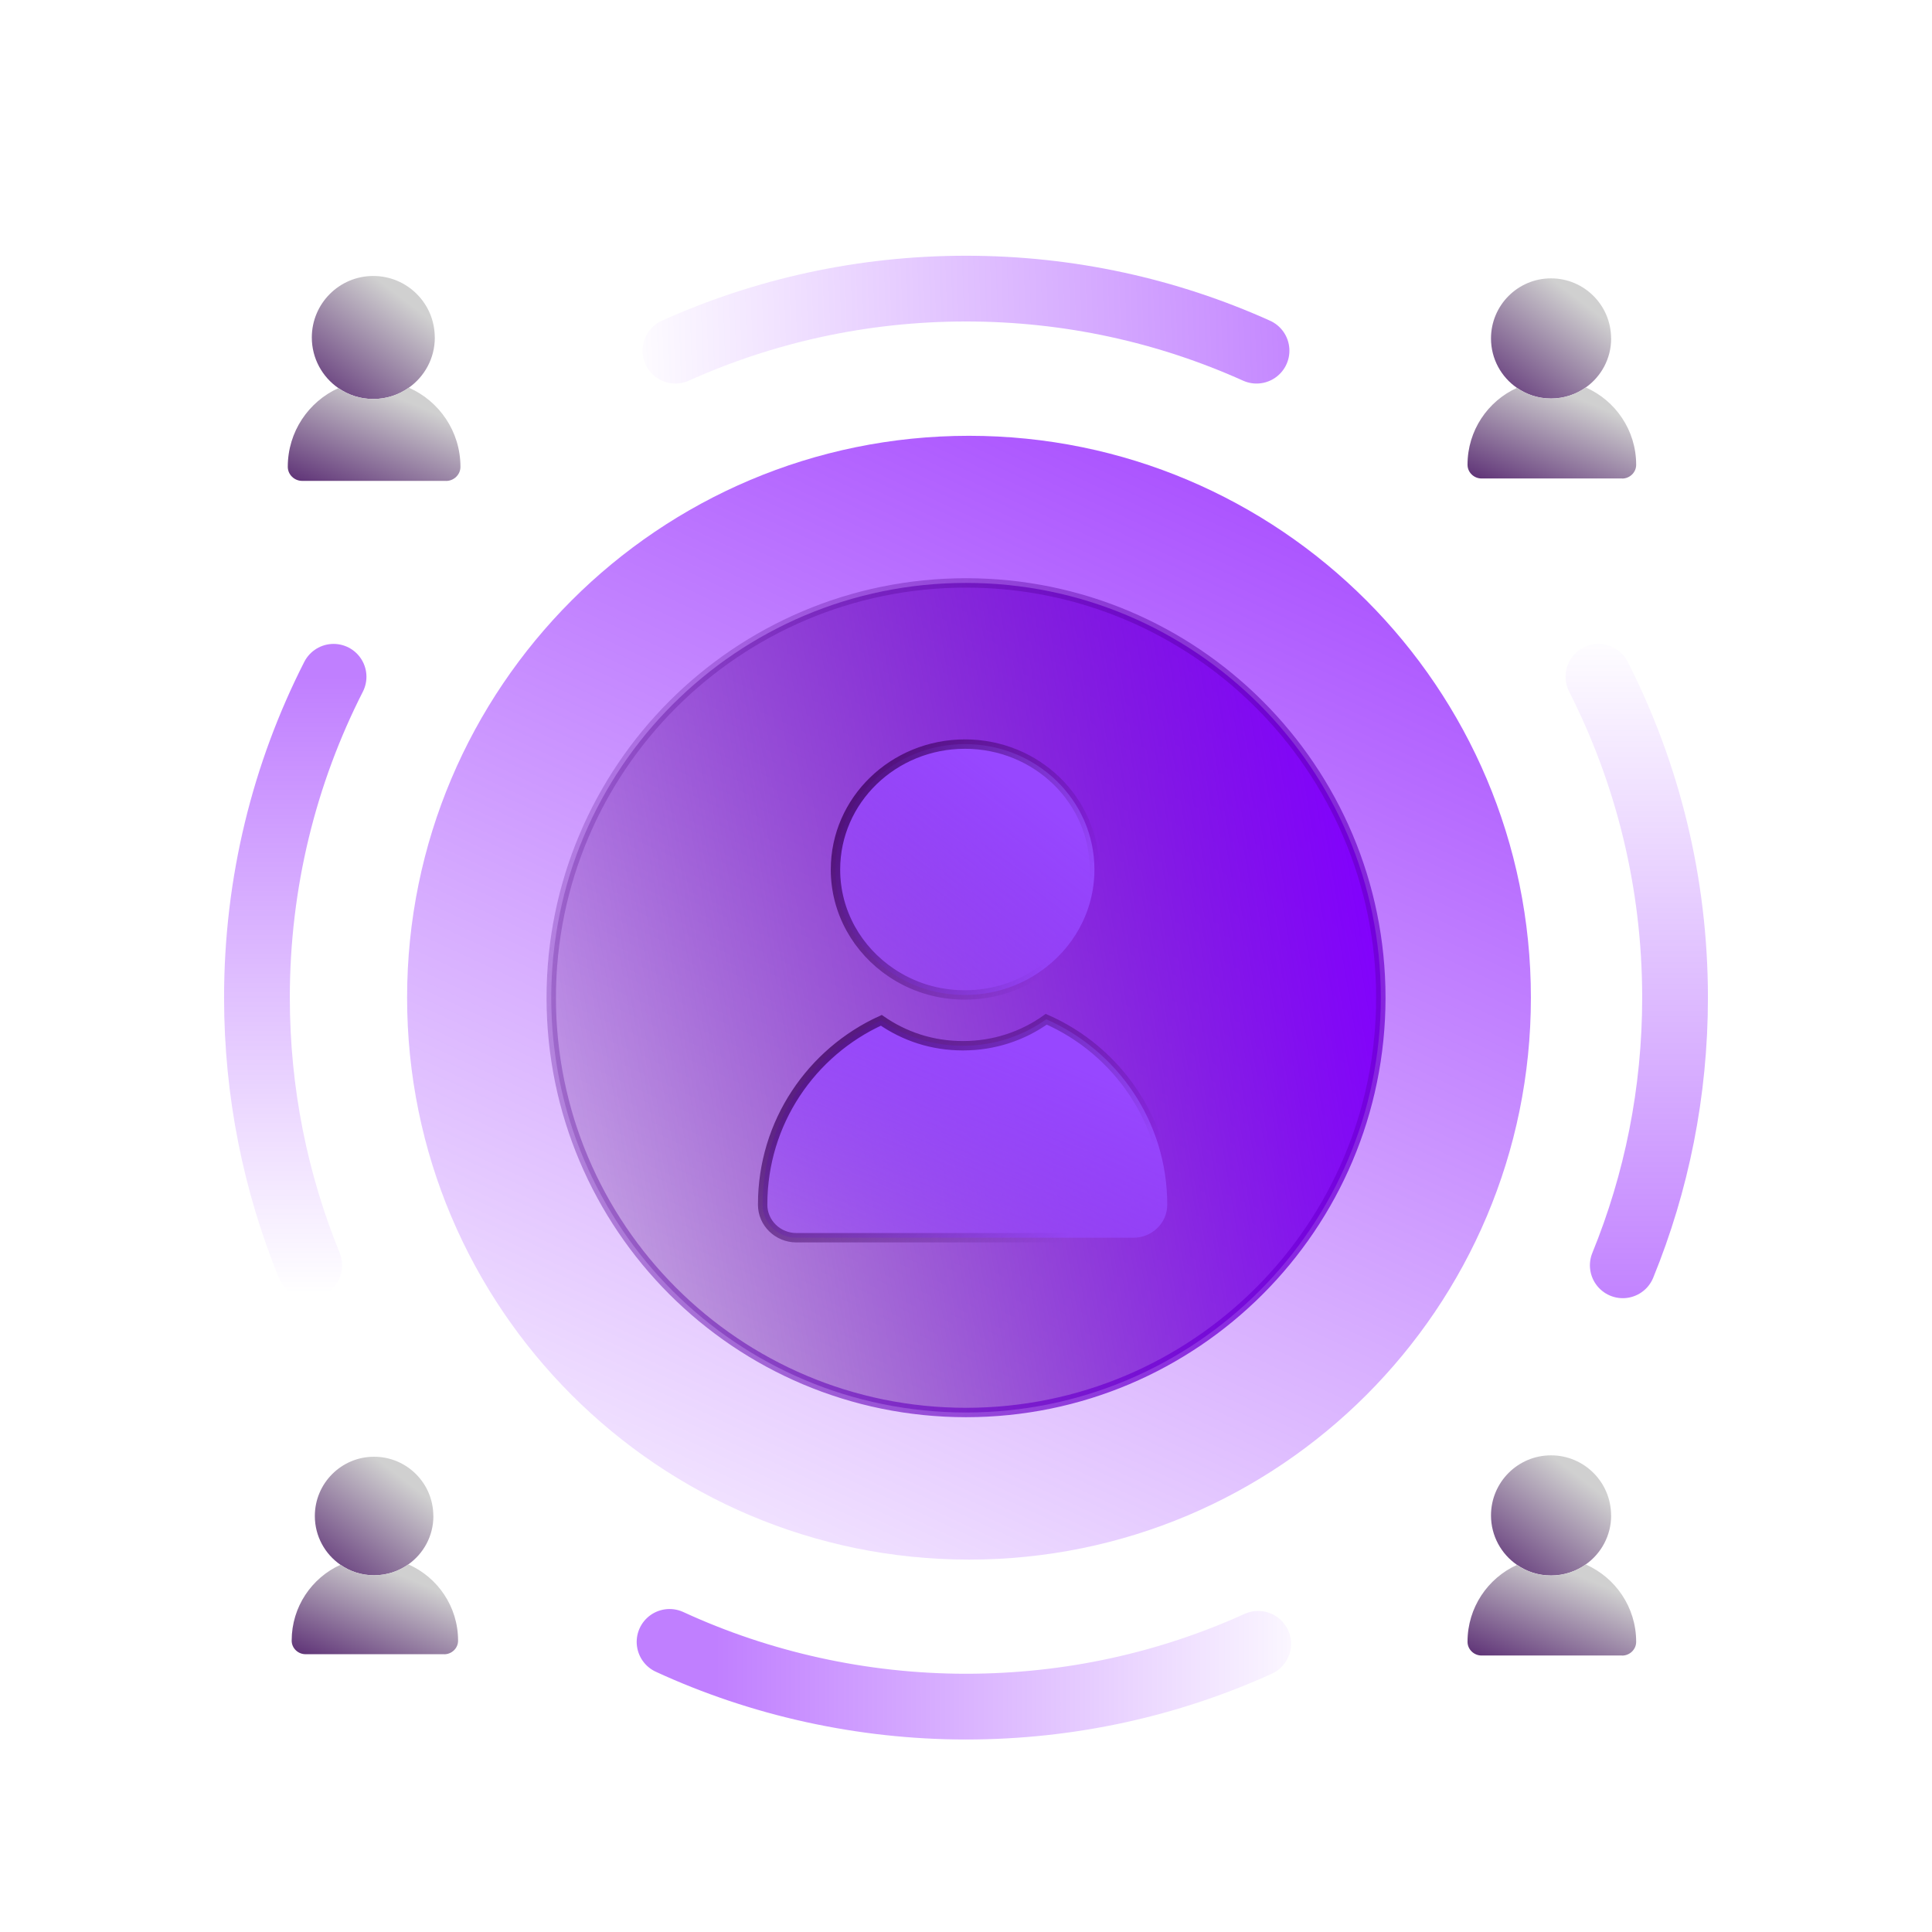 <svg xmlns="http://www.w3.org/2000/svg" xmlns:xlink="http://www.w3.org/1999/xlink" id="eGhDbdzlkpq1" viewBox="0 0 180 180" width="180" height="180"><style><![CDATA[#eGhDbdzlkpq2_tr {animation: eGhDbdzlkpq2_tr__tr 6000ms linear infinite normal forwards}@keyframes eGhDbdzlkpq2_tr__tr { 0% {transform: translate(89.66px,89.979px) rotate(0deg)} 100% {transform: translate(89.66px,89.979px) rotate(-360deg)}} #eGhDbdzlkpq3_tr {animation: eGhDbdzlkpq3_tr__tr 6000ms linear infinite normal forwards}@keyframes eGhDbdzlkpq3_tr__tr { 0% {transform: translate(152.428px,150.282px) rotate(0deg)} 25% {transform: translate(152.428px,150.282px) rotate(90deg)} 50% {transform: translate(152.428px,150.282px) rotate(180deg)} 75% {transform: translate(152.428px,150.282px) rotate(270deg)} 100% {transform: translate(152.428px,150.282px) rotate(360deg)}} #eGhDbdzlkpq6_tr {animation: eGhDbdzlkpq6_tr__tr 6000ms linear infinite normal forwards}@keyframes eGhDbdzlkpq6_tr__tr { 0% {transform: translate(152.428px,24.958px) rotate(0deg)} 25% {transform: translate(152.428px,24.958px) rotate(90deg)} 50% {transform: translate(152.428px,24.958px) rotate(180deg)} 75% {transform: translate(152.428px,24.958px) rotate(270deg)} 100% {transform: translate(152.428px,24.958px) rotate(360deg)}} #eGhDbdzlkpq9_tr {animation: eGhDbdzlkpq9_tr__tr 6000ms linear infinite normal forwards}@keyframes eGhDbdzlkpq9_tr__tr { 0% {transform: translate(27.026px,24.958px) rotate(0deg)} 25% {transform: translate(27.026px,24.958px) rotate(90deg)} 50% {transform: translate(27.026px,24.958px) rotate(180deg)} 75% {transform: translate(27.026px,24.958px) rotate(270deg)} 100% {transform: translate(27.026px,24.958px) rotate(360deg)}} #eGhDbdzlkpq12_tr {animation: eGhDbdzlkpq12_tr__tr 6000ms linear infinite normal forwards}@keyframes eGhDbdzlkpq12_tr__tr { 0% {transform: translate(27.108px,150.286px) rotate(0deg)} 25% {transform: translate(27.108px,150.286px) rotate(90deg)} 50% {transform: translate(27.108px,150.286px) rotate(180deg)} 75% {transform: translate(27.108px,150.286px) rotate(270deg)} 100% {transform: translate(27.108px,150.286px) rotate(360deg)}} #eGhDbdzlkpq15_tr {animation: eGhDbdzlkpq15_tr__tr 6000ms linear infinite normal forwards}@keyframes eGhDbdzlkpq15_tr__tr { 0% {transform: translate(90px,92.946px) rotate(0deg)} 100% {transform: translate(90px,92.946px) rotate(-360deg)}} #eGhDbdzlkpq20-fill-0 {animation: eGhDbdzlkpq20-fill-0__c 6000ms linear infinite normal forwards}@keyframes eGhDbdzlkpq20-fill-0__c { 0% {stop-color: #8200ff} 50% {stop-color: rgba(130,0,255,0)} 100% {stop-color: #8200ff}} #eGhDbdzlkpq20-fill-1 {animation: eGhDbdzlkpq20-fill-1__c 6000ms linear infinite normal forwards}@keyframes eGhDbdzlkpq20-fill-1__c { 0% {stop-color: rgba(130,0,255,0)} 50% {stop-color: #8200ff} 100% {stop-color: rgba(130,0,255,0)}} #eGhDbdzlkpq21-fill-0 {animation: eGhDbdzlkpq21-fill-0__c 6000ms linear infinite normal forwards}@keyframes eGhDbdzlkpq21-fill-0__c { 0% {stop-color: #8200ff} 50% {stop-color: rgba(58,0,90,0)} 100% {stop-color: #8200ff}} #eGhDbdzlkpq21-fill-1 {animation: eGhDbdzlkpq21-fill-1__c 6000ms linear infinite normal forwards}@keyframes eGhDbdzlkpq21-fill-1__c { 0% {stop-color: rgba(58,0,90,0)} 50% {stop-color: #8200ff} 100% {stop-color: rgba(58,0,90,0)}}]]></style><defs><linearGradient id="eGhDbdzlkpq4-fill" x1="141.843" y1="129.177" x2="127.62" y2="147.699" spreadMethod="pad" gradientUnits="userSpaceOnUse" gradientTransform="translate(0 0)"><stop id="eGhDbdzlkpq4-fill-0" offset="0%" stop-color="#d0d0d0"></stop><stop id="eGhDbdzlkpq4-fill-1" offset="78.125%" stop-color="#3a005a"></stop></linearGradient><linearGradient id="eGhDbdzlkpq5-fill" x1="141.926" y1="140.799" x2="134.025" y2="159.846" spreadMethod="pad" gradientUnits="userSpaceOnUse" gradientTransform="translate(0 0)"><stop id="eGhDbdzlkpq5-fill-0" offset="0%" stop-color="#d0d0d0"></stop><stop id="eGhDbdzlkpq5-fill-1" offset="78.125%" stop-color="#3a005a"></stop></linearGradient><linearGradient id="eGhDbdzlkpq7-fill" x1="141.843" y1="3.857" x2="127.62" y2="22.378" spreadMethod="pad" gradientUnits="userSpaceOnUse" gradientTransform="translate(0 0)"><stop id="eGhDbdzlkpq7-fill-0" offset="0%" stop-color="#d0d0d0"></stop><stop id="eGhDbdzlkpq7-fill-1" offset="78.125%" stop-color="#3a005a"></stop></linearGradient><linearGradient id="eGhDbdzlkpq8-fill" x1="141.926" y1="15.473" x2="134.025" y2="34.519" spreadMethod="pad" gradientUnits="userSpaceOnUse" gradientTransform="translate(0 0)"><stop id="eGhDbdzlkpq8-fill-0" offset="0%" stop-color="#d0d0d0"></stop><stop id="eGhDbdzlkpq8-fill-1" offset="78.125%" stop-color="#3a005a"></stop></linearGradient><linearGradient id="eGhDbdzlkpq10-fill" x1="16.521" y1="3.602" x2="1.958" y2="22.566" spreadMethod="pad" gradientUnits="userSpaceOnUse" gradientTransform="translate(0 0)"><stop id="eGhDbdzlkpq10-fill-0" offset="0%" stop-color="#d0d0d0"></stop><stop id="eGhDbdzlkpq10-fill-1" offset="78.125%" stop-color="#3a005a"></stop></linearGradient><linearGradient id="eGhDbdzlkpq11-fill" x1="16.605" y1="15.495" x2="8.516" y2="34.996" spreadMethod="pad" gradientUnits="userSpaceOnUse" gradientTransform="translate(0 0)"><stop id="eGhDbdzlkpq11-fill-0" offset="0%" stop-color="#d0d0d0"></stop><stop id="eGhDbdzlkpq11-fill-1" offset="78.125%" stop-color="#3a005a"></stop></linearGradient><linearGradient id="eGhDbdzlkpq13-fill" x1="16.524" y1="129.326" x2="2.49" y2="147.602" spreadMethod="pad" gradientUnits="userSpaceOnUse" gradientTransform="translate(0 0)"><stop id="eGhDbdzlkpq13-fill-0" offset="0%" stop-color="#d0d0d0"></stop><stop id="eGhDbdzlkpq13-fill-1" offset="78.125%" stop-color="#3a005a"></stop></linearGradient><linearGradient id="eGhDbdzlkpq14-fill" x1="16.606" y1="140.788" x2="8.81" y2="159.581" spreadMethod="pad" gradientUnits="userSpaceOnUse" gradientTransform="translate(0 0)"><stop id="eGhDbdzlkpq14-fill-0" offset="0%" stop-color="#d0d0d0"></stop><stop id="eGhDbdzlkpq14-fill-1" offset="78.125%" stop-color="#3a005a"></stop></linearGradient><linearGradient id="eGhDbdzlkpq16-stroke" x1="16.494" y1="46.104" x2="16.494" y2="111.586" spreadMethod="pad" gradientUnits="userSpaceOnUse" gradientTransform="translate(0 0)"><stop id="eGhDbdzlkpq16-stroke-0" offset="0%" stop-color="#8200ff"></stop><stop id="eGhDbdzlkpq16-stroke-1" offset="100%" stop-color="rgba(130,0,255,0)"></stop></linearGradient><linearGradient id="eGhDbdzlkpq17-stroke" x1="53.112" y1="155.046" x2="118.594" y2="155.046" spreadMethod="pad" gradientUnits="userSpaceOnUse" gradientTransform="translate(0 0)"><stop id="eGhDbdzlkpq17-stroke-0" offset="0%" stop-color="#8200ff"></stop><stop id="eGhDbdzlkpq17-stroke-1" offset="100%" stop-color="rgba(130,0,255,0)"></stop></linearGradient><linearGradient id="eGhDbdzlkpq18-stroke" x1="150.043" y1="114.171" x2="150.043" y2="40.934" spreadMethod="pad" gradientUnits="userSpaceOnUse" gradientTransform="translate(0 0)"><stop id="eGhDbdzlkpq18-stroke-0" offset="0%" stop-color="#8200ff"></stop><stop id="eGhDbdzlkpq18-stroke-1" offset="100%" stop-color="rgba(130,0,255,0)"></stop></linearGradient><linearGradient id="eGhDbdzlkpq19-stroke" x1="118.594" y1="8.194" x2="42.773" y2="10.778" spreadMethod="pad" gradientUnits="userSpaceOnUse" gradientTransform="translate(0 0)"><stop id="eGhDbdzlkpq19-stroke-0" offset="0%" stop-color="#8200ff"></stop><stop id="eGhDbdzlkpq19-stroke-1" offset="100%" stop-color="rgba(130,0,255,0)"></stop></linearGradient><linearGradient id="eGhDbdzlkpq20-fill" x1="0" y1="0" x2="1" y2="0" spreadMethod="pad" gradientUnits="userSpaceOnUse" gradientTransform="matrix(-73.902 158.558 -158.558 -73.902 126.19 3.406)"><stop id="eGhDbdzlkpq20-fill-0" offset="0%" stop-color="#8200ff"></stop><stop id="eGhDbdzlkpq20-fill-1" offset="100%" stop-color="rgba(130,0,255,0)"></stop></linearGradient><linearGradient id="eGhDbdzlkpq21-fill" x1="0" y1="0" x2="1" y2="0" spreadMethod="pad" gradientUnits="userSpaceOnUse" gradientTransform="matrix(-110.38 19.066 -19.066 -110.38 115.487 22.141)"><stop id="eGhDbdzlkpq21-fill-0" offset="0%" stop-color="#8200ff"></stop><stop id="eGhDbdzlkpq21-fill-1" offset="100%" stop-color="rgba(58,0,90,0)"></stop></linearGradient><linearGradient id="eGhDbdzlkpq21-stroke" x1="129.792" y1="156.352" x2="-8.618" y2="67.034" spreadMethod="pad" gradientUnits="userSpaceOnUse" gradientTransform="translate(0 0)"><stop id="eGhDbdzlkpq21-stroke-0" offset="0%" stop-color="#8200ff"></stop><stop id="eGhDbdzlkpq21-stroke-1" offset="100%" stop-color="rgba(58,0,90,0)"></stop></linearGradient><linearGradient id="eGhDbdzlkpq22-fill" x1="79.391" y1="80.568" x2="60.446" y2="126.255" spreadMethod="pad" gradientUnits="userSpaceOnUse" gradientTransform="translate(0 0)"><stop id="eGhDbdzlkpq22-fill-0" offset="0%" stop-color="#9747ff"></stop><stop id="eGhDbdzlkpq22-fill-1" offset="100%" stop-color="rgba(151,71,255,0)"></stop></linearGradient><linearGradient id="eGhDbdzlkpq22-stroke" x1="45.884" y1="84.224" x2="78.569" y2="115.8" spreadMethod="pad" gradientUnits="userSpaceOnUse" gradientTransform="translate(0 0)"><stop id="eGhDbdzlkpq22-stroke-0" offset="0%" stop-color="#3a005a"></stop><stop id="eGhDbdzlkpq22-stroke-1" offset="100%" stop-color="rgba(58,0,90,0)"></stop></linearGradient><linearGradient id="eGhDbdzlkpq23-fill" x1="79.391" y1="54.72" x2="49.951" y2="94.294" spreadMethod="pad" gradientUnits="userSpaceOnUse" gradientTransform="translate(0 0)"><stop id="eGhDbdzlkpq23-fill-0" offset="0%" stop-color="#9747ff"></stop><stop id="eGhDbdzlkpq23-fill-1" offset="100%" stop-color="rgba(151,71,255,0)"></stop></linearGradient><linearGradient id="eGhDbdzlkpq23-stroke" x1="57.947" y1="58.917" x2="89.297" y2="75.8" spreadMethod="pad" gradientUnits="userSpaceOnUse" gradientTransform="translate(0 0)"><stop id="eGhDbdzlkpq23-stroke-0" offset="0%" stop-color="#3a005a"></stop><stop id="eGhDbdzlkpq23-stroke-1" offset="100%" stop-color="rgba(58,0,90,0)"></stop></linearGradient></defs><g id="eGhDbdzlkpq2_tr" transform="translate(89.66,89.979) rotate(0)"><g transform="scale(0.875,0.875) translate(-89.66,-87.494)"><g id="eGhDbdzlkpq3_tr" transform="translate(152.428,150.282) rotate(0)"><g transform="translate(-141.926,-139.838)"><path d="M148.24,135.58c0,2.151-1.07,4.062-2.702,5.213-1.044.74-2.316,1.177-3.695,1.177s-2.594-.418-3.631-1.133c-1.671-1.151-2.765-3.081-2.765-5.264c0-3.53,2.86-6.396,6.39-6.396s6.396,2.86,6.396,6.396l.007.007Z" fill="url(#eGhDbdzlkpq4-fill)"></path><path d="M149.41,150.498c.81,0,1.494-.651,1.494-1.461v-.013c0-3.676-2.209-6.833-5.366-8.225-1.044.741-2.315,1.177-3.694,1.177-1.38,0-2.594-.417-3.632-1.132-3.107,1.411-5.264,4.542-5.264,8.174v.013c0,.809.683,1.461,1.493,1.461h14.963l.006.006Z" fill="url(#eGhDbdzlkpq5-fill)"></path></g></g><g id="eGhDbdzlkpq6_tr" transform="translate(152.428,24.958) rotate(0)"><g transform="translate(-141.926,-14.514)"><path d="M148.24,10.259c0,2.151-1.07,4.062-2.702,5.213-1.044.74-2.316,1.177-3.695,1.177s-2.594-.418-3.631-1.133c-1.671-1.151-2.765-3.081-2.765-5.264c0-3.53,2.86-6.396,6.39-6.396s6.396,2.86,6.396,6.396l.007.006Z" fill="url(#eGhDbdzlkpq7-fill)"></path><path d="M149.41,25.172c.81,0,1.494-.652,1.494-1.462v-.013c0-3.676-2.209-6.833-5.366-8.225-1.044.74-2.315,1.177-3.694,1.177-1.38,0-2.594-.417-3.632-1.133-3.107,1.411-5.264,4.543-5.264,8.174v.013c0,.81.683,1.462,1.493,1.462h14.963l.006.006Z" fill="url(#eGhDbdzlkpq8-fill)"></path></g></g><g id="eGhDbdzlkpq9_tr" transform="translate(27.026,24.958) rotate(0)"><g transform="translate(-16.606,-14.514)"><path d="M23.071,10.157c0,2.203-1.095,4.159-2.766,5.338-1.069.758-2.371,1.205-3.783,1.205s-2.656-.427-3.718-1.159c-1.71-1.179-2.831-3.155-2.831-5.39c0-3.615,2.928-6.549,6.543-6.549s6.549,2.928,6.549,6.549l.006.006Z" fill="url(#eGhDbdzlkpq10-fill)"></path><path d="M24.269,25.426c.829,0,1.529-.667,1.529-1.496v-.013c0-3.764-2.261-6.996-5.493-8.421-1.069.758-2.371,1.205-3.783,1.205s-2.656-.428-3.718-1.16c-3.181,1.445-5.39,4.651-5.39,8.37v.013c0,.829.7,1.496,1.529,1.496h15.32l.006.006Z" fill="url(#eGhDbdzlkpq11-fill)"></path></g></g><g id="eGhDbdzlkpq12_tr" transform="translate(27.108,150.286) rotate(0)"><g transform="translate(-16.606,-139.842)"><path d="M22.836,135.644c0,2.122-1.055,4.008-2.666,5.144-1.03.73-2.285,1.161-3.646,1.161s-2.559-.412-3.583-1.118c-1.648-1.136-2.728-3.04-2.728-5.194c0-3.483,2.822-6.311,6.305-6.311c3.483,0,6.311,2.822,6.311,6.311l.006.007Z" fill="url(#eGhDbdzlkpq13-fill)"></path><path d="M23.991,150.358c.799,0,1.473-.643,1.473-1.442v-.013c0-3.627-2.179-6.742-5.294-8.115-1.03.73-2.285,1.161-3.646,1.161-1.361,0-2.559-.412-3.583-1.118-3.065,1.392-5.194,4.483-5.194,8.066v.013c0,.799.674,1.442,1.473,1.442h14.764l.006.006Z" fill="url(#eGhDbdzlkpq14-fill)"></path></g></g></g></g><g id="eGhDbdzlkpq15_tr" transform="translate(90,92.946) rotate(0)"><g transform="scale(0.875,0.875) translate(-79.498,-80.017)"><path d="M9.566,108.519C5.982,99.722,4,90.106,4,80.017c0-12.295,2.938-23.91,8.159-34.163" fill="none" stroke="url(#eGhDbdzlkpq16-stroke)" stroke-width="7" stroke-opacity="0.5" stroke-linecap="round" stroke-miterlimit="10"></path><path d="M110.607,148.824c-9.486,4.3-20.015,6.686-31.113,6.686s-21.962-2.464-31.561-6.893" fill="none" stroke="url(#eGhDbdzlkpq17-stroke)" stroke-width="7" stroke-opacity="0.5" stroke-linecap="round" stroke-miterlimit="10"></path><path d="M146.837,45.846c5.213,10.262,8.159,21.867,8.159,34.171c0,10.081-1.973,19.705-5.566,28.502" fill="none" stroke="url(#eGhDbdzlkpq18-stroke)" stroke-width="7" stroke-opacity="0.5" stroke-linecap="round" stroke-miterlimit="10"></path><path d="M48.554,11.132c9.443-4.248,19.912-6.609,30.94-6.609s21.497,2.361,30.94,6.609" fill="none" stroke="url(#eGhDbdzlkpq19-stroke)" stroke-width="7" stroke-opacity="0.5" stroke-linecap="round" stroke-miterlimit="10"></path></g></g><path id="eGhDbdzlkpq20" d="M79.77,139.846c33.043,0,59.829-26.786,59.829-59.829c0-33.043-26.786-59.83-59.829-59.83-33.043,0-59.83,26.787-59.83,59.83c0,33.043,26.787,59.829,59.83,59.829Z" transform="matrix(.875 0 0 0.875 20.481 22.939)" opacity="0.8" fill="url(#eGhDbdzlkpq20-fill)"></path><path id="eGhDbdzlkpq21" d="M79.494,124.183c24.392,0,44.166-19.774,44.166-44.166s-19.774-44.166-44.166-44.166c-24.392,0-44.166,19.774-44.166,44.166s19.774,44.166,44.166,44.166Z" transform="matrix(.875 0 0 0.875 20.446 22.939)" fill="url(#eGhDbdzlkpq21-fill)" stroke="url(#eGhDbdzlkpq21-stroke)" stroke-miterlimit="10"></path><path d="M97.347,103.831c1.949,0,3.584-1.557,3.584-3.505c0-.009,0-.028,0-.038c0-8.805-5.295-16.386-12.88-19.72-2.5,1.786-5.561,2.821-8.859,2.821-3.299,0-6.236-.997-8.707-2.707-7.452,3.391-12.633,10.895-12.633,19.606c0,.01,0,.029,0,.038c0,1.948,1.635,3.505,3.584,3.505h35.903.009Z" transform="matrix(.875 0 0 0.875 20.434 24.464)" fill="url(#eGhDbdzlkpq22-fill)" stroke="url(#eGhDbdzlkpq22-stroke)" stroke-miterlimit="10"></path><path d="M93.177,68.079c0,4.503-2.298,8.484-5.825,10.892-2.246,1.556-4.997,2.458-7.96,2.458-2.964,0-5.603-.869-7.824-2.359-3.596-2.409-5.962-6.431-5.962-10.992c0-7.383,6.167-13.359,13.786-13.359c7.619,0,13.786,5.976,13.786,13.359Z" transform="matrix(.875 0 0 0.875 20.434 21.446)" fill="url(#eGhDbdzlkpq23-fill)" stroke="url(#eGhDbdzlkpq23-stroke)" stroke-miterlimit="10"></path></svg>